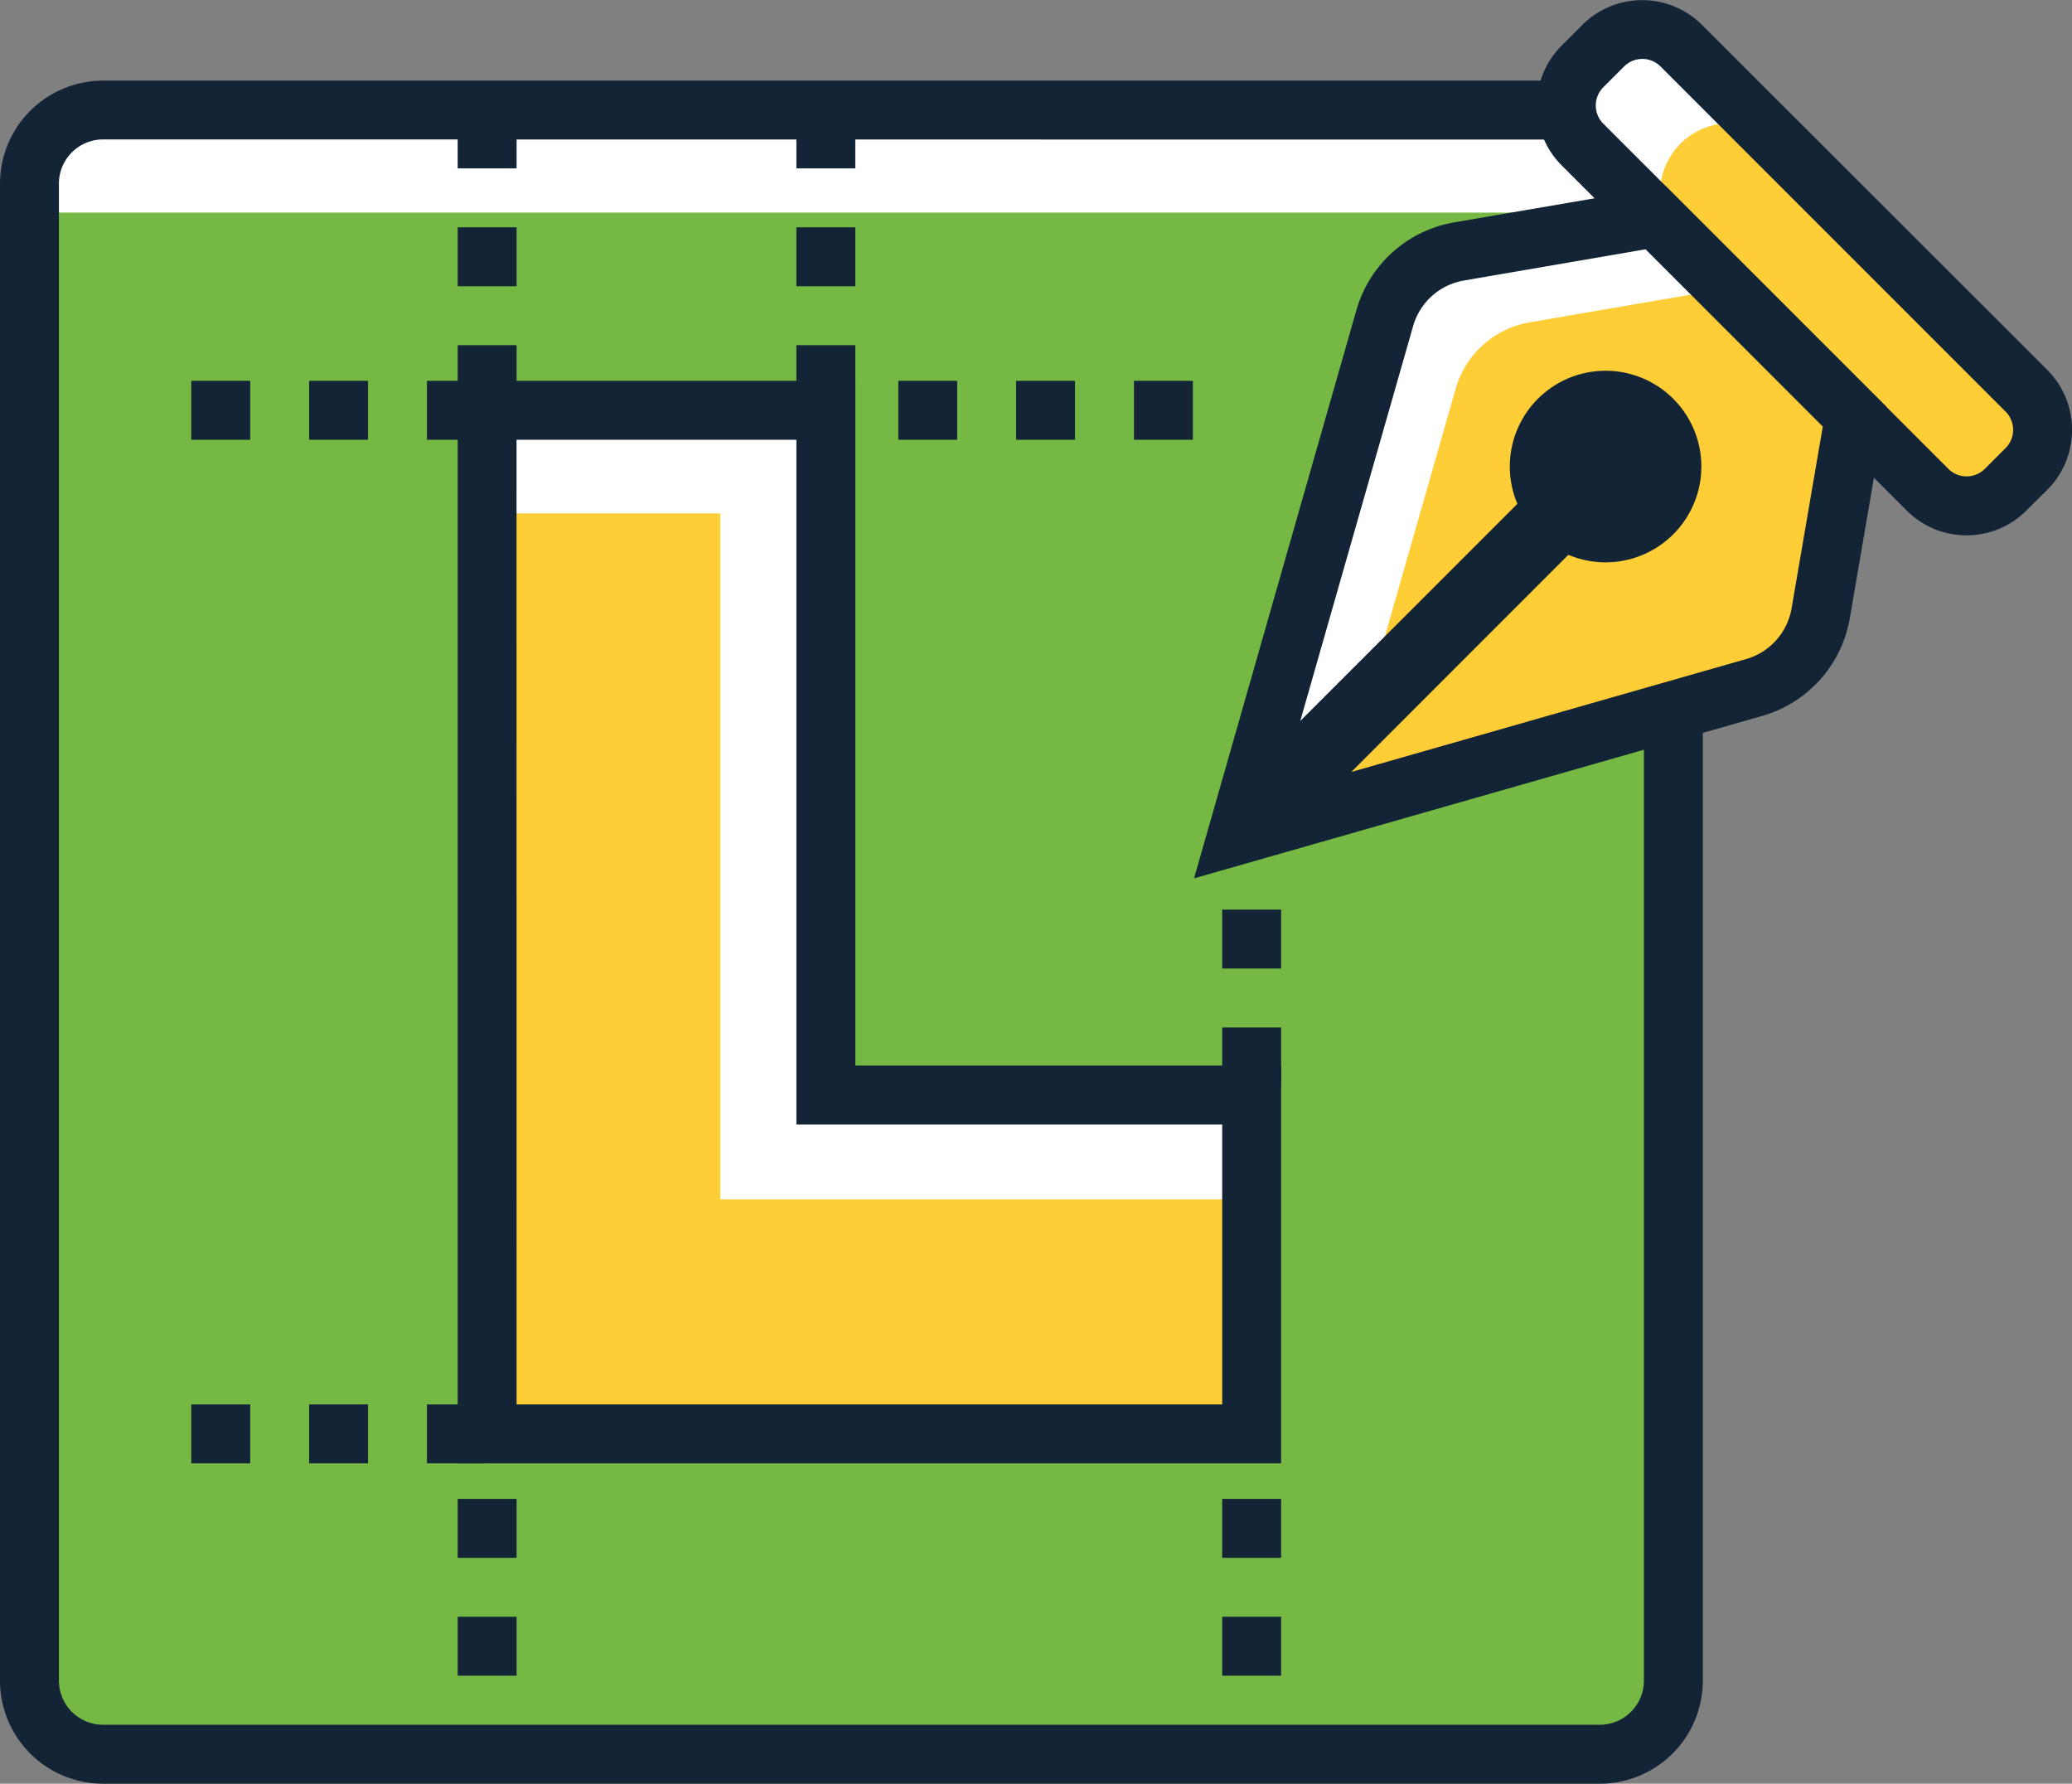 <svg xmlns="http://www.w3.org/2000/svg" id="Layer_1" data-name="Layer 1" viewBox="0 0 703.38 605.37"><rect x="0" y="0" width="703.38" height="605.37" fill="#808080" stroke="none"/><defs><style>.cls-1{fill:#75b843;}.cls-2{fill:#ffcd35;}.cls-3{fill:#fff;}.cls-4{fill:#122436;}</style></defs><title>Design Icons</title><rect class="cls-1" x="10" y="37.32" width="558.06" height="558.06" rx="24.56"></rect><polygon class="cls-2" points="280.35 371.65 280.35 139.25 165.37 139.25 165.37 486.64 424.9 486.64 424.9 371.65 280.35 371.65"></polygon><polygon class="cls-3" points="279.52 372.05 279.52 174.25 279.52 139.25 244.52 139.25 165.37 139.25 165.37 174.25 244.52 174.25 244.52 407.05 424.9 407.05 424.9 372.05 279.52 372.05"></polygon><path class="cls-3" d="M36.11,37.15H541.94a26.11,26.11,0,0,1,26.11,26.11v8.89a0,0,0,0,1,0,0H10a0,0,0,0,1,0,0V63.27A26.11,26.11,0,0,1,36.11,37.15Z"></path><path class="cls-4" d="M434.9,496.64H155.37V129.25h135v232.4H434.9Zm-259.53-20H414.9v-95H270.35V149.25h-95Z"></path><path class="cls-4" d="M404.94,149.25h-20v-20h20Zm-40,0h-20v-20h20Zm-40,0h-20v-20h20Zm-160,0h-20v-20h20Zm-40,0h-20v-20h20Zm-40,0h-20v-20h20Z"></path><path class="cls-4" d="M175.37,137.15h-20v-20h20Zm0-40h-20v-20h20Zm0-40h-20v-20h20Z"></path><path class="cls-4" d="M434.9,368.71h-20v-20h20Zm0-40h-20v-20h20Z"></path><rect class="cls-4" x="414.9" y="548.71" width="20" height="20"></rect><rect class="cls-4" x="414.9" y="508.71" width="20" height="20"></rect><rect class="cls-4" x="155.37" y="548.71" width="20" height="20"></rect><rect class="cls-4" x="155.37" y="508.71" width="20" height="20"></rect><path class="cls-4" d="M290.35,137.15h-20v-20h20Zm0-40h-20v-20h20Zm0-40h-20v-20h20Z"></path><path class="cls-4" d="M164.94,496.64h-20v-20h20Zm-40,0h-20v-20h20Zm-40,0h-20v-20h20Z"></path><path class="cls-4" d="M543.06,605.37H35a35,35,0,0,1-35-35v-508a35,35,0,0,1,35-35H543.06a35,35,0,0,1,35,35V570.37A35,35,0,0,1,543.06,605.37ZM35,47.32a15,15,0,0,0-15,15V570.37a15,15,0,0,0,15,15H543.06a15,15,0,0,0,15-15v-508a15,15,0,0,0-15-15Z"></path><rect class="cls-2" x="588.82" y="-10.74" width="47.47" height="203.15" rx="18.75" transform="translate(115.18 459.75) rotate(-45)"></rect><path class="cls-3" d="M570.48,48.76h0a23.73,23.73,0,0,1,33.56,0L574.29,19a23.73,23.73,0,0,0-33.56,0h0a23.73,23.73,0,0,0,0,33.56l29.75,29.75A23.74,23.74,0,0,1,570.48,48.76Z"></path><path class="cls-4" d="M667.6,181.68a28.56,28.56,0,0,1-20.33-8.42L530.14,56.13a28.75,28.75,0,0,1,0-40.66l7-7a28.75,28.75,0,0,1,40.66,0L695,125.56a28.77,28.77,0,0,1,0,40.65l-7.05,7A28.56,28.56,0,0,1,667.6,181.68ZM557.51,20a8.69,8.69,0,0,0-6.18,2.56l-7.05,7.05a8.75,8.75,0,0,0,0,12.37L661.41,159.12a8.76,8.76,0,0,0,12.38,0h0l7.05-7.05a8.76,8.76,0,0,0,0-12.37L563.7,22.56A8.7,8.7,0,0,0,557.51,20Z"></path><path class="cls-2" d="M618,208.21l11.48-66.85L562,73.88,495.19,85.36a31.64,31.64,0,0,0-25.07,22.49L419.9,283.5l175.65-50.22A31.65,31.65,0,0,0,618,208.21Z"></path><path class="cls-3" d="M494.17,131.9a31.64,31.64,0,0,1,25.07-22.49l66.84-11.48,43.44,43.43h0L562,73.88,495.19,85.36a31.64,31.64,0,0,0-25.07,22.49L419.9,283.5l33.68-9.63Z"></path><path class="cls-4" d="M565.44,63.15,493.5,75.5a41.88,41.88,0,0,0-33,29.6l-55.16,193,193-55.16a41.88,41.88,0,0,0,29.59-33l12.36-72Zm42.74,143.37a21.77,21.77,0,0,1-15.38,17.15L458.73,262l73.69-73.7A32.51,32.51,0,1,0,515.1,171l-73.7,73.69L479.73,110.6a21.73,21.73,0,0,1,17.15-15.38l61.74-10.61,60.16,60.16Z"></path></svg>